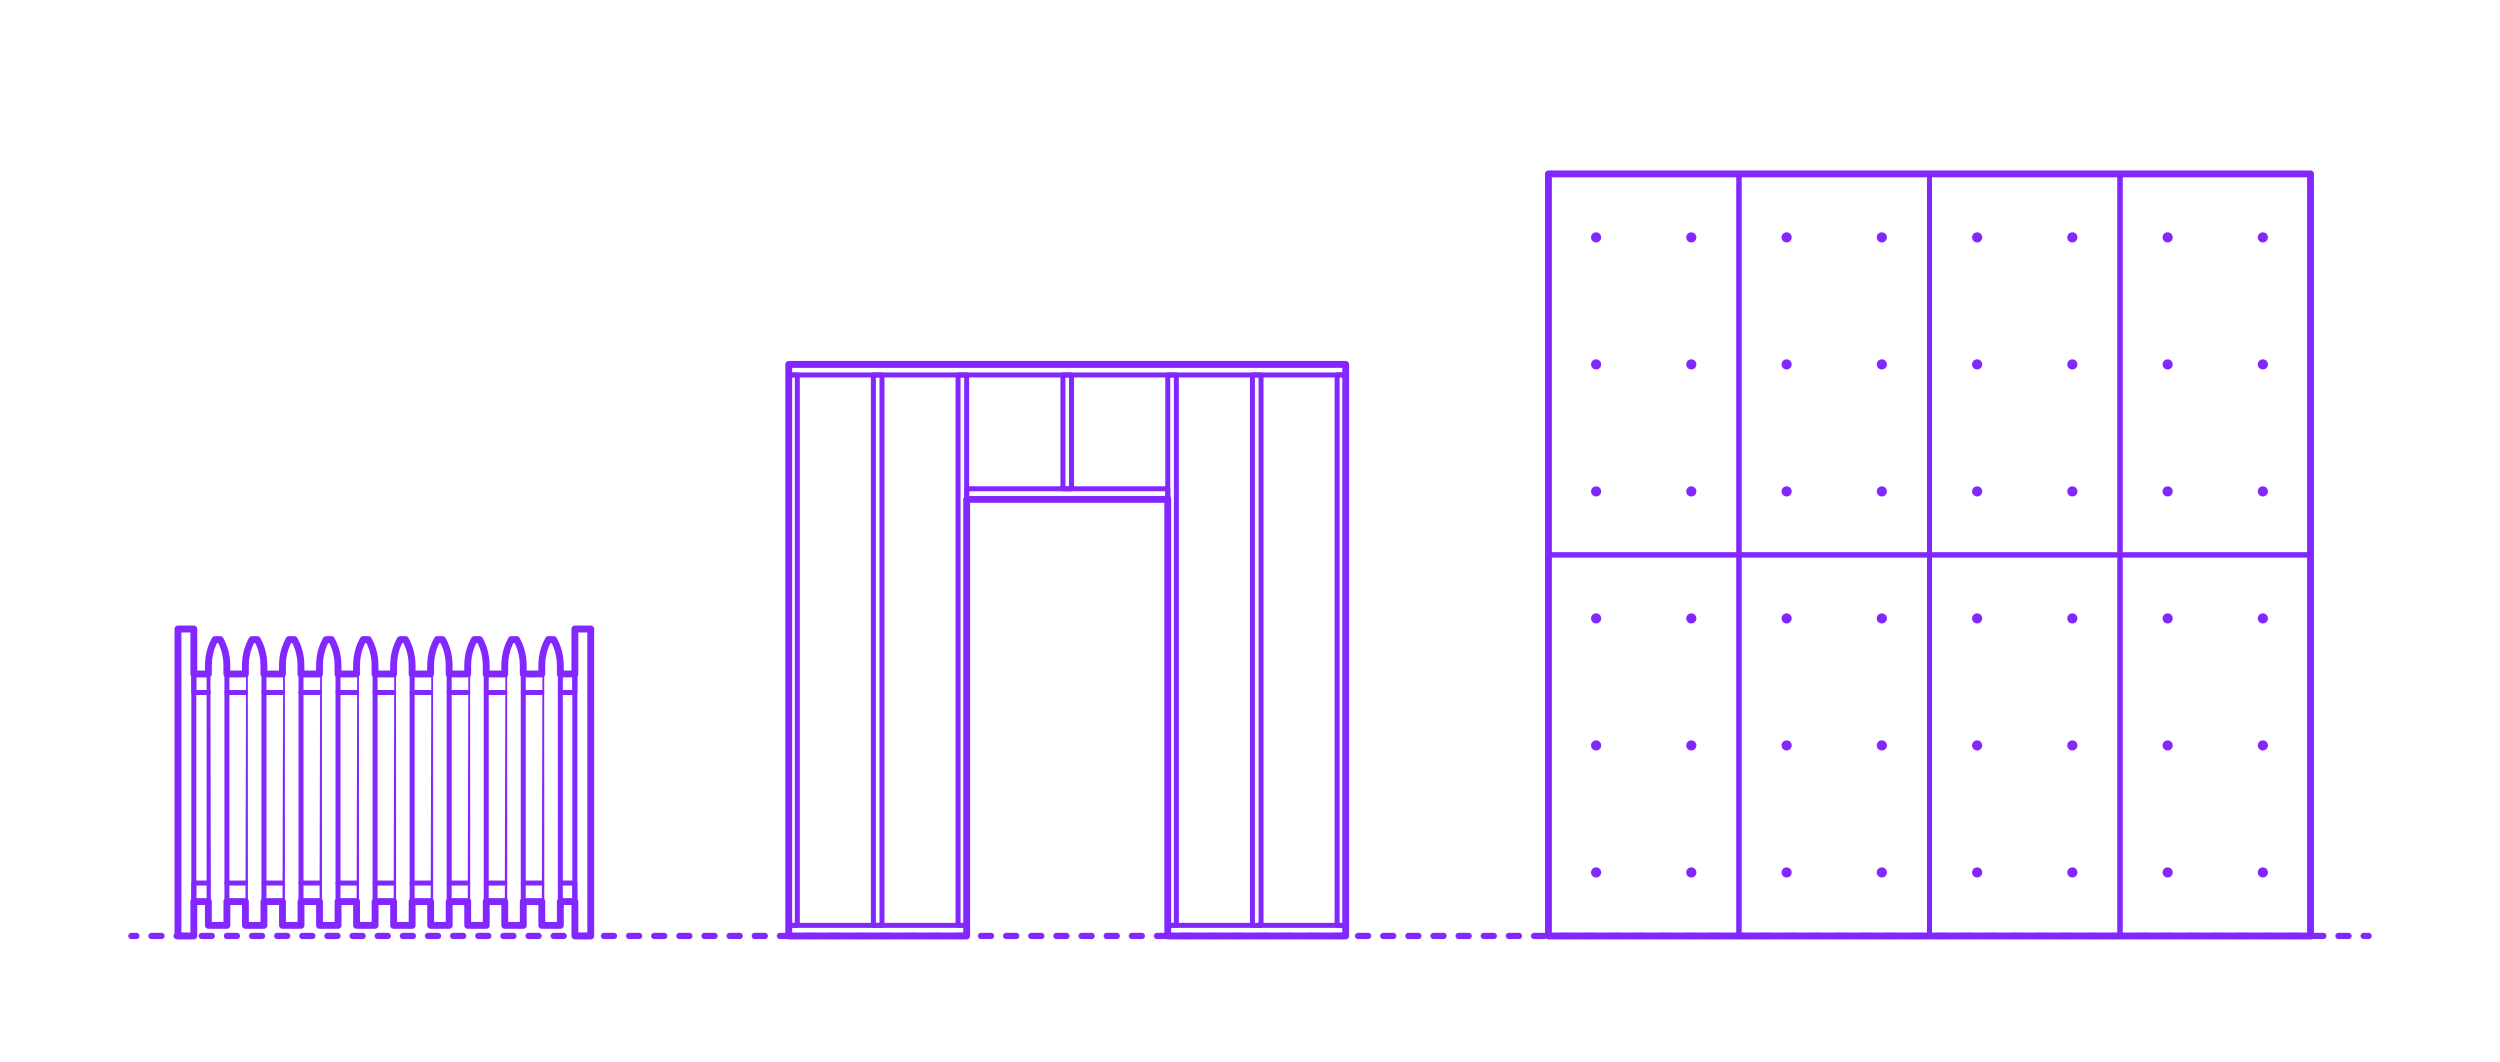 <?xml version="1.0" encoding="utf-8"?>
<!-- Generator: Adobe Illustrator 27.6.1, SVG Export Plug-In . SVG Version: 6.00 Build 0)  -->
<!DOCTYPE svg PUBLIC "-//W3C//DTD SVG 1.0//EN" "http://www.w3.org/TR/2001/REC-SVG-20010904/DTD/svg10.dtd">
<svg version="1.0" xmlns:x="http://ns.adobe.com/Extensibility/1.0/" xmlns:i="http://ns.adobe.com/AdobeIllustrator/10.0/" xmlns:graph="http://ns.adobe.com/Graphs/1.0/"
	 xmlns="http://www.w3.org/2000/svg" xmlns:xlink="http://www.w3.org/1999/xlink" xmlns:a="http://ns.adobe.com/AdobeSVGViewerExtensions/3.0/"
	 x="0px" y="0px" width="1000px" height="425px" viewBox="0 0 1000 425" enable-background="new 0 0 1000 425" xml:space="preserve"
	>
<g id="FILL-BACKGROUND">
	<rect fill="#FFFFFF" width="1000" height="425"/>
</g>
<g id="_x32_D_x24_AG-DIAGRAM">
	<g id="POLYLINE_00000114042666561821183430000013973411874232125837_">
		<g>
			<g>
				
					<line fill="none" stroke="#8228FF" stroke-width="2.5" stroke-linecap="round" stroke-linejoin="round" x1="52.554" y1="374.378" x2="54.554" y2="374.378"/>
				
					<line fill="none" stroke="#8228FF" stroke-width="2.5" stroke-linecap="round" stroke-linejoin="round" stroke-dasharray="4.022,6.033" x1="60.587" y1="374.378" x2="942.429" y2="374.378"/>
				
					<line fill="none" stroke="#8228FF" stroke-width="2.5" stroke-linecap="round" stroke-linejoin="round" x1="945.446" y1="374.378" x2="947.446" y2="374.378"/>
			</g>
		</g>
	</g>
</g>
<g id="_x32_D_x24_AG-DETAILS-DIAGRAM">
</g>
<g id="_x32_D_x24_AG-DETAILS">
	<g id="POLYLINE_00000129165993680482573410000013895118180445637804_">
		<path fill="none" stroke="#8228FF" stroke-width="2" stroke-linecap="round" stroke-linejoin="round" stroke-miterlimit="10" d="
			M904.095,196.564c-0.004-0.477,0.335-0.913,0.799-1.026c0.31-0.08,0.654-0.009,0.906,0.188c0.255,0.194,0.411,0.509,0.412,0.829
			c0.005,0.326-0.152,0.649-0.412,0.847c-0.253,0.197-0.596,0.268-0.906,0.188C904.43,197.477,904.091,197.042,904.095,196.564z"/>
	</g>
	<g id="POLYLINE_00000023243979160558460190000013970057846202463363_">
		<path fill="none" stroke="#8228FF" stroke-width="2" stroke-linecap="round" stroke-linejoin="round" stroke-miterlimit="10" d="
			M904.095,145.76c-0.004-0.477,0.335-0.913,0.799-1.026c0.31-0.08,0.654-0.009,0.906,0.188c0.255,0.194,0.411,0.509,0.412,0.829
			c0.005,0.326-0.152,0.649-0.412,0.847c-0.253,0.197-0.596,0.268-0.906,0.188C904.43,146.673,904.091,146.238,904.095,145.76z"/>
	</g>
	<g id="POLYLINE_00000075860009045028848820000009864081329360625546_">
		<path fill="none" stroke="#8228FF" stroke-width="2" stroke-linecap="round" stroke-linejoin="round" stroke-miterlimit="10" d="
			M904.095,94.956c-0.004-0.477,0.335-0.913,0.799-1.026c0.31-0.08,0.654-0.009,0.906,0.188c0.255,0.194,0.411,0.509,0.412,0.829
			c0.005,0.326-0.152,0.649-0.412,0.847c-0.253,0.197-0.596,0.268-0.906,0.188C904.43,95.869,904.091,95.434,904.095,94.956z"/>
	</g>
	<g id="POLYLINE_00000063624014186122292020000008440722230615426694_">
		<path fill="none" stroke="#8228FF" stroke-width="2" stroke-linecap="round" stroke-linejoin="round" stroke-miterlimit="10" d="
			M868.109,196.564c0.004-0.477-0.335-0.913-0.799-1.026c-0.31-0.08-0.654-0.009-0.906,0.188c-0.255,0.194-0.411,0.509-0.412,0.829
			c-0.005,0.326,0.152,0.649,0.412,0.847c0.253,0.197,0.596,0.268,0.906,0.188C867.774,197.477,868.113,197.042,868.109,196.564z"/>
	</g>
	<g id="POLYLINE_00000086660561885079847570000006133039066526992281_">
		<path fill="none" stroke="#8228FF" stroke-width="2" stroke-linecap="round" stroke-linejoin="round" stroke-miterlimit="10" d="
			M868.109,145.76c0.004-0.477-0.335-0.913-0.799-1.026c-0.31-0.08-0.654-0.009-0.906,0.188c-0.255,0.194-0.411,0.509-0.412,0.829
			c-0.005,0.326,0.152,0.649,0.412,0.847c0.253,0.197,0.596,0.268,0.906,0.188C867.774,146.673,868.113,146.238,868.109,145.76z"/>
	</g>
	<g id="POLYLINE_00000021109829512327792950000011719166706266333335_">
		<path fill="none" stroke="#8228FF" stroke-width="2" stroke-linecap="round" stroke-linejoin="round" stroke-miterlimit="10" d="
			M868.109,94.956c0.004-0.477-0.335-0.913-0.799-1.026c-0.31-0.08-0.654-0.009-0.906,0.188c-0.255,0.194-0.411,0.509-0.412,0.829
			c-0.005,0.326,0.152,0.649,0.412,0.847c0.253,0.197,0.596,0.268,0.906,0.188C867.774,95.869,868.113,95.434,868.109,94.956z"/>
	</g>
	<g id="POLYLINE_00000162320596787063112430000008207033762751205781_">
		
			<rect x="847.999" y="69.554" fill="none" stroke="#8228FF" stroke-width="2" stroke-linecap="round" stroke-linejoin="round" stroke-miterlimit="10" width="76.206" height="152.412"/>
	</g>
	<g id="POLYLINE_00000139274019331635954020000005603705651892963001_">
		<path fill="none" stroke="#8228FF" stroke-width="2" stroke-linecap="round" stroke-linejoin="round" stroke-miterlimit="10" d="
			M827.889,196.564c-0.004-0.477,0.335-0.913,0.799-1.026c0.31-0.08,0.654-0.009,0.906,0.188c0.255,0.194,0.411,0.509,0.412,0.829
			c0.005,0.326-0.152,0.649-0.412,0.847c-0.253,0.197-0.596,0.268-0.906,0.188C828.224,197.477,827.885,197.042,827.889,196.564z"/>
	</g>
	<g id="POLYLINE_00000168082510824486774980000007385548449275601554_">
		<path fill="none" stroke="#8228FF" stroke-width="2" stroke-linecap="round" stroke-linejoin="round" stroke-miterlimit="10" d="
			M827.889,145.76c-0.004-0.477,0.335-0.913,0.799-1.026c0.31-0.08,0.654-0.009,0.906,0.188c0.255,0.194,0.411,0.509,0.412,0.829
			c0.005,0.326-0.152,0.649-0.412,0.847c-0.253,0.197-0.596,0.268-0.906,0.188C828.224,146.673,827.885,146.238,827.889,145.76z"/>
	</g>
	<g id="POLYLINE_00000019651311247841802560000008771195387570577801_">
		<path fill="none" stroke="#8228FF" stroke-width="2" stroke-linecap="round" stroke-linejoin="round" stroke-miterlimit="10" d="
			M827.889,94.956c-0.004-0.477,0.335-0.913,0.799-1.026c0.31-0.08,0.654-0.009,0.906,0.188c0.255,0.194,0.411,0.509,0.412,0.829
			c0.005,0.326-0.152,0.649-0.412,0.847c-0.253,0.197-0.596,0.268-0.906,0.188C828.224,95.869,827.885,95.434,827.889,94.956z"/>
	</g>
	<g id="POLYLINE_00000018936524787033146990000007488536631138301115_">
		<path fill="none" stroke="#8228FF" stroke-width="2" stroke-linecap="round" stroke-linejoin="round" stroke-miterlimit="10" d="
			M791.903,196.564c0.004-0.477-0.335-0.913-0.799-1.026c-0.31-0.08-0.654-0.009-0.906,0.188c-0.255,0.194-0.411,0.509-0.412,0.829
			c-0.005,0.326,0.152,0.649,0.412,0.847c0.253,0.197,0.596,0.268,0.906,0.188C791.568,197.477,791.907,197.042,791.903,196.564z"/>
	</g>
	<g id="POLYLINE_00000099620258072134947540000008987895333031041413_">
		<path fill="none" stroke="#8228FF" stroke-width="2" stroke-linecap="round" stroke-linejoin="round" stroke-miterlimit="10" d="
			M791.903,145.76c0.004-0.477-0.335-0.913-0.799-1.026c-0.31-0.08-0.654-0.009-0.906,0.188c-0.255,0.194-0.411,0.509-0.412,0.829
			c-0.005,0.326,0.152,0.649,0.412,0.847c0.253,0.197,0.596,0.268,0.906,0.188C791.568,146.673,791.907,146.238,791.903,145.76z"/>
	</g>
	<g id="POLYLINE_00000038384167844801646940000004301037035147280000_">
		<path fill="none" stroke="#8228FF" stroke-width="2" stroke-linecap="round" stroke-linejoin="round" stroke-miterlimit="10" d="
			M791.903,94.956c0.004-0.477-0.335-0.913-0.799-1.026c-0.31-0.08-0.654-0.009-0.906,0.188c-0.255,0.194-0.411,0.509-0.412,0.829
			c-0.005,0.326,0.152,0.649,0.412,0.847c0.253,0.197,0.596,0.268,0.906,0.188C791.568,95.869,791.907,95.434,791.903,94.956z"/>
	</g>
	<g id="POLYLINE_00000058560691629446849990000012004219781918373539_">
		
			<rect x="771.793" y="69.554" fill="none" stroke="#8228FF" stroke-width="2" stroke-linecap="round" stroke-linejoin="round" stroke-miterlimit="10" width="76.206" height="152.412"/>
	</g>
	<g id="POLYLINE_00000128464623476553338520000016874195505994874299_">
		<path fill="none" stroke="#8228FF" stroke-width="2" stroke-linecap="round" stroke-linejoin="round" stroke-miterlimit="10" d="
			M751.683,196.564c-0.004-0.477,0.335-0.913,0.799-1.026c0.31-0.08,0.654-0.009,0.906,0.188c0.255,0.194,0.411,0.509,0.412,0.829
			c0.005,0.326-0.152,0.649-0.412,0.847c-0.252,0.197-0.596,0.268-0.906,0.188C752.018,197.477,751.679,197.042,751.683,196.564z"/>
	</g>
	<g id="POLYLINE_00000067944058676741128100000004018256903662378148_">
		<path fill="none" stroke="#8228FF" stroke-width="2" stroke-linecap="round" stroke-linejoin="round" stroke-miterlimit="10" d="
			M751.683,145.76c-0.004-0.477,0.335-0.913,0.799-1.026c0.31-0.08,0.654-0.009,0.906,0.188c0.255,0.194,0.411,0.509,0.412,0.829
			c0.005,0.326-0.152,0.649-0.412,0.847c-0.252,0.197-0.596,0.268-0.906,0.188C752.018,146.673,751.679,146.238,751.683,145.76z"/>
	</g>
	<g id="POLYLINE_00000021118044074647222080000006176590498486445709_">
		<path fill="none" stroke="#8228FF" stroke-width="2" stroke-linecap="round" stroke-linejoin="round" stroke-miterlimit="10" d="
			M751.683,94.956c-0.004-0.477,0.335-0.913,0.799-1.026c0.31-0.08,0.654-0.009,0.906,0.188c0.255,0.194,0.411,0.509,0.412,0.829
			c0.005,0.326-0.152,0.649-0.412,0.847c-0.252,0.197-0.596,0.268-0.906,0.188C752.018,95.869,751.679,95.434,751.683,94.956z"/>
	</g>
	<g id="POLYLINE_00000083062095186172666220000005736293414729045424_">
		<path fill="none" stroke="#8228FF" stroke-width="2" stroke-linecap="round" stroke-linejoin="round" stroke-miterlimit="10" d="
			M715.697,196.564c0.004-0.477-0.335-0.913-0.799-1.026c-0.31-0.08-0.654-0.009-0.906,0.188c-0.255,0.194-0.411,0.509-0.412,0.829
			c-0.005,0.326,0.152,0.649,0.412,0.847c0.253,0.197,0.596,0.268,0.906,0.188C715.362,197.477,715.701,197.042,715.697,196.564z"/>
	</g>
	<g id="POLYLINE_00000031913405056752339610000013302601178443969206_">
		<path fill="none" stroke="#8228FF" stroke-width="2" stroke-linecap="round" stroke-linejoin="round" stroke-miterlimit="10" d="
			M715.697,145.76c0.004-0.477-0.335-0.913-0.799-1.026c-0.31-0.08-0.654-0.009-0.906,0.188c-0.255,0.194-0.411,0.509-0.412,0.829
			c-0.005,0.326,0.152,0.649,0.412,0.847c0.253,0.197,0.596,0.268,0.906,0.188C715.362,146.673,715.701,146.238,715.697,145.76z"/>
	</g>
	<g id="POLYLINE_00000176747988384565039250000008585141117541311621_">
		<path fill="none" stroke="#8228FF" stroke-width="2" stroke-linecap="round" stroke-linejoin="round" stroke-miterlimit="10" d="
			M715.697,94.956c0.004-0.477-0.335-0.913-0.799-1.026c-0.31-0.08-0.654-0.009-0.906,0.188c-0.255,0.194-0.411,0.509-0.412,0.829
			c-0.005,0.326,0.152,0.649,0.412,0.847c0.253,0.197,0.596,0.268,0.906,0.188C715.362,95.869,715.701,95.434,715.697,94.956z"/>
	</g>
	<g id="POLYLINE_00000094618589404101402330000005712733117708367291_">
		
			<rect x="695.587" y="69.554" fill="none" stroke="#8228FF" stroke-width="2" stroke-linecap="round" stroke-linejoin="round" stroke-miterlimit="10" width="76.206" height="152.412"/>
	</g>
	<g id="POLYLINE_00000083809389348655067220000013468471306926594484_">
		<path fill="none" stroke="#8228FF" stroke-width="2" stroke-linecap="round" stroke-linejoin="round" stroke-miterlimit="10" d="
			M675.477,196.564c-0.004-0.477,0.335-0.913,0.799-1.026c0.31-0.08,0.654-0.009,0.906,0.188c0.255,0.194,0.411,0.509,0.412,0.829
			c0.005,0.326-0.152,0.649-0.412,0.847c-0.253,0.197-0.596,0.268-0.906,0.188C675.812,197.477,675.473,197.042,675.477,196.564z"/>
	</g>
	<g id="POLYLINE_00000030467825393505525290000014265695653784963227_">
		<path fill="none" stroke="#8228FF" stroke-width="2" stroke-linecap="round" stroke-linejoin="round" stroke-miterlimit="10" d="
			M675.477,145.76c-0.004-0.477,0.335-0.913,0.799-1.026c0.31-0.08,0.654-0.009,0.906,0.188c0.255,0.194,0.411,0.509,0.412,0.829
			c0.005,0.326-0.152,0.649-0.412,0.847c-0.253,0.197-0.596,0.268-0.906,0.188C675.812,146.673,675.473,146.238,675.477,145.76z"/>
	</g>
	<g id="POLYLINE_00000144339207763278191840000015448184452040313265_">
		<path fill="none" stroke="#8228FF" stroke-width="2" stroke-linecap="round" stroke-linejoin="round" stroke-miterlimit="10" d="
			M675.477,94.956c-0.004-0.477,0.335-0.913,0.799-1.026c0.31-0.08,0.654-0.009,0.906,0.188c0.255,0.194,0.411,0.509,0.412,0.829
			c0.005,0.326-0.152,0.649-0.412,0.847c-0.253,0.197-0.596,0.268-0.906,0.188C675.812,95.869,675.473,95.434,675.477,94.956z"/>
	</g>
	<g id="POLYLINE_00000056398184830984274890000009265720694431822983_">
		<path fill="none" stroke="#8228FF" stroke-width="2" stroke-linecap="round" stroke-linejoin="round" stroke-miterlimit="10" d="
			M639.491,196.564c0.004-0.477-0.335-0.913-0.799-1.026c-0.31-0.08-0.654-0.009-0.906,0.188c-0.255,0.194-0.411,0.509-0.412,0.829
			c-0.005,0.326,0.152,0.649,0.412,0.847c0.253,0.197,0.596,0.268,0.906,0.188C639.156,197.477,639.495,197.042,639.491,196.564z"/>
	</g>
	<g id="POLYLINE_00000129181568182315178910000001403979802090192033_">
		<path fill="none" stroke="#8228FF" stroke-width="2" stroke-linecap="round" stroke-linejoin="round" stroke-miterlimit="10" d="
			M639.491,145.76c0.004-0.477-0.335-0.913-0.799-1.026c-0.31-0.08-0.654-0.009-0.906,0.188c-0.255,0.194-0.411,0.509-0.412,0.829
			c-0.005,0.326,0.152,0.649,0.412,0.847c0.253,0.197,0.596,0.268,0.906,0.188C639.156,146.673,639.495,146.238,639.491,145.76z"/>
	</g>
	<g id="POLYLINE_00000103982171161031040330000012143553630814255513_">
		<path fill="none" stroke="#8228FF" stroke-width="2" stroke-linecap="round" stroke-linejoin="round" stroke-miterlimit="10" d="
			M639.491,94.956c0.004-0.477-0.335-0.913-0.799-1.026c-0.31-0.08-0.654-0.009-0.906,0.188c-0.255,0.194-0.411,0.509-0.412,0.829
			c-0.005,0.326,0.152,0.649,0.412,0.847c0.253,0.197,0.596,0.268,0.906,0.188C639.156,95.869,639.495,95.434,639.491,94.956z"/>
	</g>
	<g id="POLYLINE_00000124120854214724504650000015495359581650777499_">
		
			<rect x="619.381" y="69.554" fill="none" stroke="#8228FF" stroke-width="2" stroke-linecap="round" stroke-linejoin="round" stroke-miterlimit="10" width="76.206" height="152.412"/>
	</g>
	<g id="POLYLINE_00000079459368503696442160000009521319605464994472_">
		<path fill="none" stroke="#8228FF" stroke-width="2" stroke-linecap="round" stroke-linejoin="round" stroke-miterlimit="10" d="
			M904.095,348.976c-0.004-0.477,0.335-0.913,0.799-1.026c0.31-0.08,0.654-0.009,0.906,0.188c0.255,0.194,0.411,0.509,0.412,0.829
			c0.005,0.326-0.152,0.649-0.412,0.847c-0.253,0.197-0.596,0.268-0.906,0.188C904.43,349.889,904.091,349.454,904.095,348.976z"/>
	</g>
	<g id="POLYLINE_00000029040114887524500700000007703233972889215391_">
		<path fill="none" stroke="#8228FF" stroke-width="2" stroke-linecap="round" stroke-linejoin="round" stroke-miterlimit="10" d="
			M904.095,298.172c-0.004-0.477,0.335-0.913,0.799-1.026c0.31-0.08,0.654-0.009,0.906,0.188c0.255,0.194,0.411,0.509,0.412,0.829
			c0.005,0.326-0.152,0.649-0.412,0.847c-0.253,0.197-0.596,0.268-0.906,0.188C904.43,299.085,904.091,298.65,904.095,298.172z"/>
	</g>
	<g id="POLYLINE_00000075158246306496593420000002258188530132474246_">
		<path fill="none" stroke="#8228FF" stroke-width="2" stroke-linecap="round" stroke-linejoin="round" stroke-miterlimit="10" d="
			M904.095,247.368c-0.004-0.477,0.335-0.913,0.799-1.026c0.31-0.08,0.654-0.009,0.906,0.188c0.255,0.194,0.411,0.509,0.412,0.829
			c0.005,0.326-0.152,0.649-0.412,0.847c-0.253,0.197-0.596,0.268-0.906,0.188C904.43,248.281,904.091,247.846,904.095,247.368z"/>
	</g>
	<g id="POLYLINE_00000075159214872784631550000004731353234017921453_">
		<path fill="none" stroke="#8228FF" stroke-width="2" stroke-linecap="round" stroke-linejoin="round" stroke-miterlimit="10" d="
			M868.109,348.976c0.004-0.477-0.335-0.913-0.799-1.026c-0.31-0.08-0.654-0.009-0.906,0.188c-0.255,0.194-0.411,0.509-0.412,0.829
			c-0.005,0.326,0.152,0.649,0.412,0.847c0.253,0.197,0.596,0.268,0.906,0.188C867.774,349.889,868.113,349.454,868.109,348.976z"/>
	</g>
	<g id="POLYLINE_00000111899219233323745790000006710714325908983190_">
		<path fill="none" stroke="#8228FF" stroke-width="2" stroke-linecap="round" stroke-linejoin="round" stroke-miterlimit="10" d="
			M868.109,298.172c0.004-0.477-0.335-0.913-0.799-1.026c-0.31-0.08-0.654-0.009-0.906,0.188c-0.255,0.194-0.411,0.509-0.412,0.829
			c-0.005,0.326,0.152,0.649,0.412,0.847c0.253,0.197,0.596,0.268,0.906,0.188C867.774,299.085,868.113,298.65,868.109,298.172z"/>
	</g>
	<g id="POLYLINE_00000044884806853484898020000015086220644933355182_">
		<path fill="none" stroke="#8228FF" stroke-width="2" stroke-linecap="round" stroke-linejoin="round" stroke-miterlimit="10" d="
			M868.109,247.368c0.004-0.477-0.335-0.913-0.799-1.026c-0.31-0.08-0.654-0.009-0.906,0.188c-0.255,0.194-0.411,0.509-0.412,0.829
			c-0.005,0.326,0.152,0.649,0.412,0.847c0.253,0.197,0.596,0.268,0.906,0.188C867.774,248.281,868.113,247.846,868.109,247.368z"/>
	</g>
	<g id="POLYLINE_00000031175529152452400290000006505383315445952694_">
		
			<rect x="847.999" y="221.966" fill="none" stroke="#8228FF" stroke-width="2" stroke-linecap="round" stroke-linejoin="round" stroke-miterlimit="10" width="76.206" height="152.412"/>
	</g>
	<g id="POLYLINE_00000170990029214930864320000014243433217346335916_">
		<path fill="none" stroke="#8228FF" stroke-width="2" stroke-linecap="round" stroke-linejoin="round" stroke-miterlimit="10" d="
			M827.889,348.976c-0.004-0.477,0.335-0.913,0.799-1.026c0.31-0.08,0.654-0.009,0.906,0.188c0.255,0.194,0.411,0.509,0.412,0.829
			c0.005,0.326-0.152,0.649-0.412,0.847c-0.253,0.197-0.596,0.268-0.906,0.188C828.224,349.889,827.885,349.454,827.889,348.976z"/>
	</g>
	<g id="POLYLINE_00000107571170139572910180000018075635958516296892_">
		<path fill="none" stroke="#8228FF" stroke-width="2" stroke-linecap="round" stroke-linejoin="round" stroke-miterlimit="10" d="
			M827.889,298.172c-0.004-0.477,0.335-0.913,0.799-1.026c0.31-0.08,0.654-0.009,0.906,0.188c0.255,0.194,0.411,0.509,0.412,0.829
			c0.005,0.326-0.152,0.649-0.412,0.847c-0.253,0.197-0.596,0.268-0.906,0.188C828.224,299.085,827.885,298.65,827.889,298.172z"/>
	</g>
	<g id="POLYLINE_00000047026379428294511720000006239714881462657685_">
		<path fill="none" stroke="#8228FF" stroke-width="2" stroke-linecap="round" stroke-linejoin="round" stroke-miterlimit="10" d="
			M827.889,247.368c-0.004-0.477,0.335-0.913,0.799-1.026c0.31-0.08,0.654-0.009,0.906,0.188c0.255,0.194,0.411,0.509,0.412,0.829
			c0.005,0.326-0.152,0.649-0.412,0.847c-0.253,0.197-0.596,0.268-0.906,0.188C828.224,248.281,827.885,247.846,827.889,247.368z"/>
	</g>
	<g id="POLYLINE_00000067208042162137746000000002676137724236144826_">
		<path fill="none" stroke="#8228FF" stroke-width="2" stroke-linecap="round" stroke-linejoin="round" stroke-miterlimit="10" d="
			M791.903,348.976c0.004-0.477-0.335-0.913-0.799-1.026c-0.31-0.08-0.654-0.009-0.906,0.188c-0.255,0.194-0.411,0.509-0.412,0.829
			c-0.005,0.326,0.152,0.649,0.412,0.847c0.253,0.197,0.596,0.268,0.906,0.188C791.568,349.889,791.907,349.454,791.903,348.976z"/>
	</g>
	<g id="POLYLINE_00000078044624610531271810000012602111540129583235_">
		<path fill="none" stroke="#8228FF" stroke-width="2" stroke-linecap="round" stroke-linejoin="round" stroke-miterlimit="10" d="
			M791.903,298.172c0.004-0.477-0.335-0.913-0.799-1.026c-0.31-0.08-0.654-0.009-0.906,0.188c-0.255,0.194-0.411,0.509-0.412,0.829
			c-0.005,0.326,0.152,0.649,0.412,0.847c0.253,0.197,0.596,0.268,0.906,0.188C791.568,299.085,791.907,298.65,791.903,298.172z"/>
	</g>
	<g id="POLYLINE_00000179609200220408477430000008867437979844709550_">
		<path fill="none" stroke="#8228FF" stroke-width="2" stroke-linecap="round" stroke-linejoin="round" stroke-miterlimit="10" d="
			M791.903,247.368c0.004-0.477-0.335-0.913-0.799-1.026c-0.31-0.08-0.654-0.009-0.906,0.188c-0.255,0.194-0.411,0.509-0.412,0.829
			c-0.005,0.326,0.152,0.649,0.412,0.847c0.253,0.197,0.596,0.268,0.906,0.188C791.568,248.281,791.907,247.846,791.903,247.368z"/>
	</g>
	<g id="POLYLINE_00000036963694288213832250000013039746065452962475_">
		
			<rect x="771.793" y="221.966" fill="none" stroke="#8228FF" stroke-width="2" stroke-linecap="round" stroke-linejoin="round" stroke-miterlimit="10" width="76.206" height="152.412"/>
	</g>
	<g id="POLYLINE_00000011744695285631837260000007778251474963909280_">
		<path fill="none" stroke="#8228FF" stroke-width="2" stroke-linecap="round" stroke-linejoin="round" stroke-miterlimit="10" d="
			M751.683,348.976c-0.004-0.477,0.335-0.913,0.799-1.026c0.31-0.08,0.654-0.009,0.906,0.188c0.255,0.194,0.411,0.509,0.412,0.829
			c0.005,0.326-0.152,0.649-0.412,0.847c-0.252,0.197-0.596,0.268-0.906,0.188C752.018,349.889,751.679,349.454,751.683,348.976z"/>
	</g>
	<g id="POLYLINE_00000177479857196240174070000009523905771030423697_">
		<path fill="none" stroke="#8228FF" stroke-width="2" stroke-linecap="round" stroke-linejoin="round" stroke-miterlimit="10" d="
			M751.683,298.172c-0.004-0.477,0.335-0.913,0.799-1.026c0.31-0.08,0.654-0.009,0.906,0.188c0.255,0.194,0.411,0.509,0.412,0.829
			c0.005,0.326-0.152,0.649-0.412,0.847c-0.252,0.197-0.596,0.268-0.906,0.188C752.018,299.085,751.679,298.65,751.683,298.172z"/>
	</g>
	<g id="POLYLINE_00000110439697111001336810000002077306766772370304_">
		<path fill="none" stroke="#8228FF" stroke-width="2" stroke-linecap="round" stroke-linejoin="round" stroke-miterlimit="10" d="
			M751.683,247.368c-0.004-0.477,0.335-0.913,0.799-1.026c0.31-0.08,0.654-0.009,0.906,0.188c0.255,0.194,0.411,0.509,0.412,0.829
			c0.005,0.326-0.152,0.649-0.412,0.847c-0.252,0.197-0.596,0.268-0.906,0.188C752.018,248.281,751.679,247.846,751.683,247.368z"/>
	</g>
	<g id="POLYLINE_00000139285885353722603020000017550567429979542953_">
		<path fill="none" stroke="#8228FF" stroke-width="2" stroke-linecap="round" stroke-linejoin="round" stroke-miterlimit="10" d="
			M715.697,348.976c0.004-0.477-0.335-0.913-0.799-1.026c-0.31-0.08-0.654-0.009-0.906,0.188c-0.255,0.194-0.411,0.509-0.412,0.829
			c-0.005,0.326,0.152,0.649,0.412,0.847c0.253,0.197,0.596,0.268,0.906,0.188C715.362,349.889,715.701,349.454,715.697,348.976z"/>
	</g>
	<g id="POLYLINE_00000126301211374049713710000008014673425462959495_">
		<path fill="none" stroke="#8228FF" stroke-width="2" stroke-linecap="round" stroke-linejoin="round" stroke-miterlimit="10" d="
			M715.697,298.172c0.004-0.477-0.335-0.913-0.799-1.026c-0.31-0.08-0.654-0.009-0.906,0.188c-0.255,0.194-0.411,0.509-0.412,0.829
			c-0.005,0.326,0.152,0.649,0.412,0.847c0.253,0.197,0.596,0.268,0.906,0.188C715.362,299.085,715.701,298.65,715.697,298.172z"/>
	</g>
	<g id="POLYLINE_00000064314480337411411930000017900498799966003859_">
		<path fill="none" stroke="#8228FF" stroke-width="2" stroke-linecap="round" stroke-linejoin="round" stroke-miterlimit="10" d="
			M715.697,247.368c0.004-0.477-0.335-0.913-0.799-1.026c-0.31-0.08-0.654-0.009-0.906,0.188c-0.255,0.194-0.411,0.509-0.412,0.829
			c-0.005,0.326,0.152,0.649,0.412,0.847c0.253,0.197,0.596,0.268,0.906,0.188C715.362,248.281,715.701,247.846,715.697,247.368z"/>
	</g>
	<g id="POLYLINE_00000120529783746338150890000009149740549675874224_">
		
			<rect x="695.587" y="221.966" fill="none" stroke="#8228FF" stroke-width="2" stroke-linecap="round" stroke-linejoin="round" stroke-miterlimit="10" width="76.206" height="152.412"/>
	</g>
	<g id="POLYLINE_00000099623477761575116640000008908778684051595147_">
		<path fill="none" stroke="#8228FF" stroke-width="2" stroke-linecap="round" stroke-linejoin="round" stroke-miterlimit="10" d="
			M675.477,348.976c-0.004-0.477,0.335-0.913,0.799-1.026c0.31-0.08,0.654-0.009,0.906,0.188c0.255,0.194,0.411,0.509,0.412,0.829
			c0.005,0.326-0.152,0.649-0.412,0.847c-0.253,0.197-0.596,0.268-0.906,0.188C675.812,349.889,675.473,349.454,675.477,348.976z"/>
	</g>
	<g id="POLYLINE_00000163757043239870514870000002515236432163378838_">
		<path fill="none" stroke="#8228FF" stroke-width="2" stroke-linecap="round" stroke-linejoin="round" stroke-miterlimit="10" d="
			M675.477,298.172c-0.004-0.477,0.335-0.913,0.799-1.026c0.31-0.08,0.654-0.009,0.906,0.188c0.255,0.194,0.411,0.509,0.412,0.829
			c0.005,0.326-0.152,0.649-0.412,0.847c-0.253,0.197-0.596,0.268-0.906,0.188C675.812,299.085,675.473,298.65,675.477,298.172z"/>
	</g>
	<g id="POLYLINE_00000048482130945871508040000004783394820271383957_">
		<path fill="none" stroke="#8228FF" stroke-width="2" stroke-linecap="round" stroke-linejoin="round" stroke-miterlimit="10" d="
			M675.477,247.368c-0.004-0.477,0.335-0.913,0.799-1.026c0.31-0.08,0.654-0.009,0.906,0.188c0.255,0.194,0.411,0.509,0.412,0.829
			c0.005,0.326-0.152,0.649-0.412,0.847c-0.253,0.197-0.596,0.268-0.906,0.188C675.812,248.281,675.473,247.846,675.477,247.368z"/>
	</g>
	<g id="POLYLINE_00000072998902729041626800000017991180025831265966_">
		<path fill="none" stroke="#8228FF" stroke-width="2" stroke-linecap="round" stroke-linejoin="round" stroke-miterlimit="10" d="
			M639.491,348.976c0.004-0.477-0.335-0.913-0.799-1.026c-0.31-0.08-0.654-0.009-0.906,0.188c-0.255,0.194-0.411,0.509-0.412,0.829
			c-0.005,0.326,0.152,0.649,0.412,0.847c0.253,0.197,0.596,0.268,0.906,0.188C639.156,349.889,639.495,349.454,639.491,348.976z"/>
	</g>
	<g id="POLYLINE_00000038392916380521884980000010417833526420340912_">
		<path fill="none" stroke="#8228FF" stroke-width="2" stroke-linecap="round" stroke-linejoin="round" stroke-miterlimit="10" d="
			M639.491,298.172c0.004-0.477-0.335-0.913-0.799-1.026c-0.31-0.08-0.654-0.009-0.906,0.188c-0.255,0.194-0.411,0.509-0.412,0.829
			c-0.005,0.326,0.152,0.649,0.412,0.847c0.253,0.197,0.596,0.268,0.906,0.188C639.156,299.085,639.495,298.65,639.491,298.172z"/>
	</g>
	<g id="POLYLINE_00000067929546527537586050000003742599299871916442_">
		<path fill="none" stroke="#8228FF" stroke-width="2" stroke-linecap="round" stroke-linejoin="round" stroke-miterlimit="10" d="
			M639.491,247.368c0.004-0.477-0.335-0.913-0.799-1.026c-0.31-0.08-0.654-0.009-0.906,0.188c-0.255,0.194-0.411,0.509-0.412,0.829
			c-0.005,0.326,0.152,0.649,0.412,0.847c0.253,0.197,0.596,0.268,0.906,0.188C639.156,248.281,639.495,247.846,639.491,247.368z"/>
	</g>
	<g id="POLYLINE_00000167395032423759771820000001257066000225558680_">
		
			<rect x="619.381" y="221.966" fill="none" stroke="#8228FF" stroke-width="2" stroke-linecap="round" stroke-linejoin="round" stroke-miterlimit="10" width="76.206" height="152.412"/>
	</g>
</g>
<g id="_x32_D_x24_AG-BUILDINGS">
	<g id="POLYLINE_00000119084152232406968720000005256225914703234440_">
		
			<rect x="315.489" y="370.144" fill="none" stroke="#8228FF" stroke-width="2" stroke-linecap="round" stroke-linejoin="round" stroke-miterlimit="10" width="71.179" height="4.234"/>
	</g>
	<g id="POLYLINE_00000022544657671295531290000009006582373762891703_">
		
			<rect x="386.667" y="195.506" fill="none" stroke="#8228FF" stroke-width="2" stroke-linecap="round" stroke-linejoin="round" stroke-miterlimit="10" width="80.44" height="4.234"/>
	</g>
	<g id="POLYLINE_00000052081807415609093530000008658552938348881319_">
		
			<rect x="467.107" y="370.144" fill="none" stroke="#8228FF" stroke-width="2" stroke-linecap="round" stroke-linejoin="round" stroke-miterlimit="10" width="71.179" height="4.234"/>
	</g>
	<g id="POLYLINE_00000088816846848826008200000014015561440787972798_">
		
			<rect x="315.489" y="145.76" fill="none" stroke="#8228FF" stroke-width="2" stroke-linecap="round" stroke-linejoin="round" stroke-miterlimit="10" width="222.797" height="4.234"/>
	</g>
	<g id="POLYLINE_00000071557756241293917350000017072930099850743686_">
		
			<rect x="500.976" y="149.994" fill="none" stroke="#8228FF" stroke-width="2" stroke-linecap="round" stroke-linejoin="round" stroke-miterlimit="10" width="3.44" height="220.151"/>
	</g>
	<g id="POLYLINE_00000115499056208759481070000007981721690844944573_">
		
			<rect x="534.845" y="149.994" fill="none" stroke="#8228FF" stroke-width="2" stroke-linecap="round" stroke-linejoin="round" stroke-miterlimit="10" width="3.44" height="220.151"/>
	</g>
	<g id="POLYLINE_00000178172018941782620470000005551842101938437297_">
		
			<rect x="425.167" y="149.994" fill="none" stroke="#8228FF" stroke-width="2" stroke-linecap="round" stroke-linejoin="round" stroke-miterlimit="10" width="3.44" height="45.512"/>
	</g>
	<g id="POLYLINE_00000134215422379976909910000017588645553435658659_">
		
			<rect x="467.107" y="149.994" fill="none" stroke="#8228FF" stroke-width="2" stroke-linecap="round" stroke-linejoin="round" stroke-miterlimit="10" width="3.44" height="220.151"/>
	</g>
	<g id="POLYLINE_00000178916822339130230420000001676837340881702541_">
		
			<rect x="349.358" y="149.994" fill="none" stroke="#8228FF" stroke-width="2" stroke-linecap="round" stroke-linejoin="round" stroke-miterlimit="10" width="3.44" height="220.151"/>
	</g>
	<g id="POLYLINE_00000129914087604505190530000002763998693398201777_">
		
			<rect x="315.489" y="149.994" fill="none" stroke="#8228FF" stroke-width="2" stroke-linecap="round" stroke-linejoin="round" stroke-miterlimit="10" width="3.44" height="220.151"/>
	</g>
	<g id="POLYLINE_00000118356088706626095270000009198300168919804332_">
		
			<rect x="383.227" y="149.994" fill="none" stroke="#8228FF" stroke-width="2" stroke-linecap="round" stroke-linejoin="round" stroke-miterlimit="10" width="3.44" height="220.151"/>
	</g>
	<g id="POLYLINE_00000038377392211526410480000016535953196288148869_">
		
			<line fill="none" stroke="#8228FF" stroke-width="2" stroke-linecap="round" stroke-linejoin="round" stroke-miterlimit="10" x1="90.763" y1="360.619" x2="98.172" y2="360.619"/>
	</g>
	<g id="POLYLINE_00000046324992262517424580000012515499729573412270_">
		
			<polyline fill="none" stroke="#8228FF" stroke-width="2" stroke-linecap="round" stroke-linejoin="round" stroke-miterlimit="10" points="
			83.354,353.21 77.532,353.21 77.532,360.619 83.354,360.619 		"/>
	</g>
	<g id="POLYLINE_00000164494384970050456820000012864919750126812590_">
		
			<line fill="none" stroke="#8228FF" stroke-width="2" stroke-linecap="round" stroke-linejoin="round" stroke-miterlimit="10" x1="98.172" y1="353.21" x2="90.763" y2="353.21"/>
	</g>
	<g id="POLYLINE_00000160175609884009583410000007696261610813537669_">
		
			<line fill="none" stroke="#8228FF" stroke-width="2" stroke-linecap="round" stroke-linejoin="round" stroke-miterlimit="10" x1="105.581" y1="360.619" x2="112.989" y2="360.619"/>
	</g>
	<g id="POLYLINE_00000053543214243335574990000002225884412150668187_">
		
			<line fill="none" stroke="#8228FF" stroke-width="2" stroke-linecap="round" stroke-linejoin="round" stroke-miterlimit="10" x1="112.989" y1="353.21" x2="105.581" y2="353.21"/>
	</g>
	<g id="POLYLINE_00000080187586317319135110000007765497899089208207_">
		
			<line fill="none" stroke="#8228FF" stroke-width="2" stroke-linecap="round" stroke-linejoin="round" stroke-miterlimit="10" x1="120.398" y1="360.619" x2="127.807" y2="360.619"/>
	</g>
	<g id="POLYLINE_00000003796753219862118950000007805832205305325189_">
		
			<line fill="none" stroke="#8228FF" stroke-width="2" stroke-linecap="round" stroke-linejoin="round" stroke-miterlimit="10" x1="127.807" y1="353.21" x2="120.398" y2="353.21"/>
	</g>
	<g id="POLYLINE_00000049937297380636742420000011072289447646218675_">
		
			<line fill="none" stroke="#8228FF" stroke-width="2" stroke-linecap="round" stroke-linejoin="round" stroke-miterlimit="10" x1="135.216" y1="360.619" x2="142.625" y2="360.619"/>
	</g>
	<g id="POLYLINE_00000036226887649328944290000012041160938957168574_">
		
			<line fill="none" stroke="#8228FF" stroke-width="2" stroke-linecap="round" stroke-linejoin="round" stroke-miterlimit="10" x1="142.625" y1="353.21" x2="135.216" y2="353.21"/>
	</g>
	<g id="POLYLINE_00000132087315148398950210000003673881951778099901_">
		
			<line fill="none" stroke="#8228FF" stroke-width="2" stroke-linecap="round" stroke-linejoin="round" stroke-miterlimit="10" x1="150.034" y1="360.619" x2="157.443" y2="360.619"/>
	</g>
	<g id="POLYLINE_00000163791503735435498150000018313889050077451943_">
		
			<line fill="none" stroke="#8228FF" stroke-width="2" stroke-linecap="round" stroke-linejoin="round" stroke-miterlimit="10" x1="157.443" y1="353.21" x2="150.034" y2="353.21"/>
	</g>
	<g id="POLYLINE_00000020392318074632911920000014709695786426170272_">
		
			<line fill="none" stroke="#8228FF" stroke-width="2" stroke-linecap="round" stroke-linejoin="round" stroke-miterlimit="10" x1="164.852" y1="360.619" x2="172.261" y2="360.619"/>
	</g>
	<g id="POLYLINE_00000117644597343545046900000006472745803719973262_">
		
			<line fill="none" stroke="#8228FF" stroke-width="2" stroke-linecap="round" stroke-linejoin="round" stroke-miterlimit="10" x1="172.261" y1="353.21" x2="164.852" y2="353.21"/>
	</g>
	<g id="POLYLINE_00000092436869541277950390000000676507225532929442_">
		
			<line fill="none" stroke="#8228FF" stroke-width="2" stroke-linecap="round" stroke-linejoin="round" stroke-miterlimit="10" x1="179.67" y1="360.619" x2="187.079" y2="360.619"/>
	</g>
	<g id="POLYLINE_00000179640916256679825890000018340840249722131851_">
		
			<line fill="none" stroke="#8228FF" stroke-width="2" stroke-linecap="round" stroke-linejoin="round" stroke-miterlimit="10" x1="187.079" y1="353.21" x2="179.67" y2="353.21"/>
	</g>
	<g id="POLYLINE_00000014633343894975979000000001705347252325983141_">
		
			<line fill="none" stroke="#8228FF" stroke-width="2" stroke-linecap="round" stroke-linejoin="round" stroke-miterlimit="10" x1="194.488" y1="360.619" x2="201.896" y2="360.619"/>
	</g>
	<g id="POLYLINE_00000081632932861986964320000000379472900563584917_">
		
			<line fill="none" stroke="#8228FF" stroke-width="2" stroke-linecap="round" stroke-linejoin="round" stroke-miterlimit="10" x1="201.896" y1="353.21" x2="194.488" y2="353.21"/>
	</g>
	<g id="POLYLINE_00000090270033696817038290000002186140444870725024_">
		
			<line fill="none" stroke="#8228FF" stroke-width="2" stroke-linecap="round" stroke-linejoin="round" stroke-miterlimit="10" x1="209.305" y1="360.619" x2="216.714" y2="360.619"/>
	</g>
	<g id="POLYLINE_00000147938121984093583890000007592366152790241172_">
		
			<line fill="none" stroke="#8228FF" stroke-width="2" stroke-linecap="round" stroke-linejoin="round" stroke-miterlimit="10" x1="216.714" y1="353.21" x2="209.305" y2="353.21"/>
	</g>
	<g id="POLYLINE_00000034061947788814410560000014939401885717803672_">
		
			<polyline fill="none" stroke="#8228FF" stroke-width="2" stroke-linecap="round" stroke-linejoin="round" stroke-miterlimit="10" points="
			224.123,360.619 229.944,360.619 229.944,353.21 224.123,353.21 		"/>
	</g>
	<g id="POLYLINE_00000183961521932328982960000008022610917514360765_">
		
			<rect x="619.381" y="69.554" fill="none" stroke="#8228FF" stroke-width="2" stroke-linecap="round" stroke-linejoin="round" stroke-miterlimit="10" width="304.824" height="304.824"/>
	</g>
	<g id="POLYLINE_00000146478055024229811960000000932515462804135593_">
		<path fill="none" stroke="#8228FF" stroke-width="2" stroke-linecap="round" stroke-linejoin="round" stroke-miterlimit="10" d="
			M216.714,370.144h7.409l0-103.91c-0.002-0.181-0.009-0.541-0.015-0.722c-0.028-0.804-0.1-1.654-0.211-2.452
			c-0.348-2.527-1.155-5.008-2.42-7.225h-2.117c-1.265,2.218-2.072,4.699-2.42,7.225c-0.111,0.797-0.182,1.647-0.211,2.452
			c-0.006,0.178-0.014,0.543-0.015,0.722C216.715,266.235,216.714,370.144,216.714,370.144z"/>
	</g>
	<g id="POLYLINE_00000004535625168808476870000015843092866009867163_">
		<path fill="none" stroke="#8228FF" stroke-width="2" stroke-linecap="round" stroke-linejoin="round" stroke-miterlimit="10" d="
			M201.896,370.144h7.409l0-103.91c-0.002-0.181-0.009-0.541-0.015-0.722c-0.028-0.804-0.1-1.654-0.211-2.452
			c-0.348-2.527-1.155-5.008-2.42-7.225h-2.117c-1.265,2.218-2.072,4.699-2.42,7.225c-0.111,0.797-0.182,1.647-0.211,2.452
			c-0.006,0.178-0.014,0.543-0.015,0.722C201.897,266.235,201.896,370.144,201.896,370.144z"/>
	</g>
	<g id="POLYLINE_00000005984167988554958010000010575035328086785212_">
		<path fill="none" stroke="#8228FF" stroke-width="2" stroke-linecap="round" stroke-linejoin="round" stroke-miterlimit="10" d="
			M187.079,370.144h7.409c0,0,0-103.91,0-103.91c-0.002-0.181-0.009-0.541-0.015-0.722c-0.028-0.804-0.1-1.654-0.211-2.452
			c-0.348-2.527-1.155-5.008-2.42-7.225h-2.117c-1.265,2.218-2.072,4.699-2.42,7.225c-0.111,0.797-0.182,1.647-0.211,2.452
			c-0.006,0.178-0.014,0.543-0.015,0.722C187.079,266.235,187.079,370.144,187.079,370.144z"/>
	</g>
	<g id="POLYLINE_00000102524464672714714130000005601195547852707724_">
		<path fill="none" stroke="#8228FF" stroke-width="2" stroke-linecap="round" stroke-linejoin="round" stroke-miterlimit="10" d="
			M172.261,370.144h7.409l0-103.91c-0.002-0.181-0.009-0.541-0.015-0.722c-0.028-0.804-0.1-1.654-0.211-2.452
			c-0.348-2.527-1.155-5.008-2.42-7.225h-2.117c-1.265,2.218-2.072,4.699-2.42,7.225c-0.111,0.797-0.182,1.647-0.211,2.452
			c-0.006,0.178-0.014,0.543-0.015,0.722C172.261,266.235,172.261,370.144,172.261,370.144z"/>
	</g>
	<g id="POLYLINE_00000134233805133370114020000005262480040953469858_">
		<path fill="none" stroke="#8228FF" stroke-width="2" stroke-linecap="round" stroke-linejoin="round" stroke-miterlimit="10" d="
			M157.443,370.144h7.409c0,0,0-103.91,0-103.91c-0.002-0.181-0.009-0.541-0.015-0.722c-0.028-0.804-0.1-1.654-0.211-2.452
			c-0.348-2.527-1.155-5.008-2.42-7.225h-2.117c-1.265,2.218-2.072,4.699-2.42,7.225c-0.111,0.797-0.182,1.647-0.211,2.452
			c-0.006,0.178-0.014,0.543-0.015,0.722C157.443,266.235,157.443,370.144,157.443,370.144z"/>
	</g>
	<g id="POLYLINE_00000177455607119303761850000011582411956819588286_">
		<path fill="none" stroke="#8228FF" stroke-width="2" stroke-linecap="round" stroke-linejoin="round" stroke-miterlimit="10" d="
			M142.625,370.144h7.409l0-103.91c-0.002-0.181-0.009-0.541-0.015-0.722c-0.028-0.804-0.1-1.654-0.211-2.452
			c-0.348-2.527-1.155-5.008-2.42-7.225h-2.117c-1.265,2.218-2.072,4.699-2.42,7.225c-0.111,0.797-0.182,1.647-0.211,2.452
			c-0.006,0.178-0.014,0.543-0.015,0.722C142.625,266.235,142.625,370.144,142.625,370.144z"/>
	</g>
	<g id="POLYLINE_00000003089771701060327080000012112172973810368702_">
		<path fill="none" stroke="#8228FF" stroke-width="2" stroke-linecap="round" stroke-linejoin="round" stroke-miterlimit="10" d="
			M127.807,370.144h7.409c0,0,0-103.91,0-103.91c-0.002-0.181-0.009-0.541-0.015-0.722c-0.028-0.804-0.1-1.654-0.211-2.452
			c-0.348-2.527-1.155-5.008-2.42-7.225h-2.117c-1.265,2.218-2.072,4.699-2.42,7.225c-0.111,0.797-0.182,1.647-0.211,2.452
			c-0.006,0.178-0.014,0.543-0.015,0.722C127.808,266.235,127.807,370.144,127.807,370.144z"/>
	</g>
	<g id="POLYLINE_00000095329789215750518990000000787143979788135079_">
		<path fill="none" stroke="#8228FF" stroke-width="2" stroke-linecap="round" stroke-linejoin="round" stroke-miterlimit="10" d="
			M112.989,370.144h7.409l0-103.91c-0.002-0.181-0.009-0.541-0.015-0.722c-0.028-0.804-0.1-1.654-0.211-2.452
			c-0.348-2.527-1.155-5.008-2.42-7.225h-2.117c-1.265,2.218-2.072,4.699-2.42,7.225c-0.111,0.797-0.182,1.647-0.211,2.452
			c-0.006,0.178-0.014,0.543-0.015,0.722C112.99,266.235,112.989,370.144,112.989,370.144z"/>
	</g>
	<g id="POLYLINE_00000036949793800250466700000008397809482815407253_">
		<path fill="none" stroke="#8228FF" stroke-width="2" stroke-linecap="round" stroke-linejoin="round" stroke-miterlimit="10" d="
			M98.172,370.144h7.409c0,0,0-103.91,0-103.91c-0.002-0.181-0.009-0.541-0.015-0.722c-0.028-0.804-0.1-1.654-0.211-2.452
			c-0.348-2.527-1.155-5.008-2.42-7.225h-2.117c-1.265,2.218-2.072,4.699-2.42,7.225c-0.111,0.797-0.182,1.647-0.211,2.452
			c-0.006,0.178-0.014,0.543-0.015,0.722C98.172,266.235,98.172,370.144,98.172,370.144z"/>
	</g>
	<g id="POLYLINE_00000119807839512723295210000015991666210336949645_">
		<path fill="none" stroke="#8228FF" stroke-width="2" stroke-linecap="round" stroke-linejoin="round" stroke-miterlimit="10" d="
			M83.354,370.144h7.409l0-103.91c-0.002-0.181-0.009-0.541-0.015-0.722c-0.028-0.804-0.1-1.654-0.211-2.452
			c-0.348-2.527-1.155-5.008-2.42-7.225H86c-1.265,2.218-2.072,4.699-2.42,7.225c-0.111,0.797-0.182,1.647-0.211,2.452
			c-0.006,0.178-0.014,0.543-0.015,0.722C83.354,266.235,83.354,370.144,83.354,370.144z"/>
	</g>
	<g id="POLYLINE_00000101069376793237705570000004672804563542465949_">
		
			<line fill="none" stroke="#8228FF" stroke-width="2" stroke-linecap="round" stroke-linejoin="round" stroke-miterlimit="10" x1="90.763" y1="269.595" x2="98.172" y2="269.595"/>
	</g>
	<g id="POLYLINE_00000003079070216594080790000003803004785808941702_">
		
			<polyline fill="none" stroke="#8228FF" stroke-width="2" stroke-linecap="round" stroke-linejoin="round" stroke-miterlimit="10" points="
			83.354,277.004 77.532,277.004 77.532,269.595 83.354,269.595 		"/>
	</g>
	<g id="POLYLINE_00000155106099341027910560000011308163433510125189_">
		
			<line fill="none" stroke="#8228FF" stroke-width="2" stroke-linecap="round" stroke-linejoin="round" stroke-miterlimit="10" x1="98.172" y1="277.004" x2="90.763" y2="277.004"/>
	</g>
	<g id="POLYLINE_00000183931969805082476730000002293111433429540021_">
		
			<line fill="none" stroke="#8228FF" stroke-width="2" stroke-linecap="round" stroke-linejoin="round" stroke-miterlimit="10" x1="105.581" y1="269.595" x2="112.989" y2="269.595"/>
	</g>
	<g id="POLYLINE_00000045589710277493416940000011935327043079748224_">
		
			<line fill="none" stroke="#8228FF" stroke-width="2" stroke-linecap="round" stroke-linejoin="round" stroke-miterlimit="10" x1="112.989" y1="277.004" x2="105.581" y2="277.004"/>
	</g>
	<g id="POLYLINE_00000015330033052211915760000017473753333610822554_">
		
			<line fill="none" stroke="#8228FF" stroke-width="2" stroke-linecap="round" stroke-linejoin="round" stroke-miterlimit="10" x1="120.398" y1="269.595" x2="127.807" y2="269.595"/>
	</g>
	<g id="POLYLINE_00000065058292715107575420000013414733863909412756_">
		
			<line fill="none" stroke="#8228FF" stroke-width="2" stroke-linecap="round" stroke-linejoin="round" stroke-miterlimit="10" x1="127.807" y1="277.004" x2="120.398" y2="277.004"/>
	</g>
	<g id="POLYLINE_00000123404896898079902600000010895968964909016494_">
		
			<line fill="none" stroke="#8228FF" stroke-width="2" stroke-linecap="round" stroke-linejoin="round" stroke-miterlimit="10" x1="135.216" y1="269.595" x2="142.625" y2="269.595"/>
	</g>
	<g id="POLYLINE_00000076576131142227332900000007904025386094632320_">
		
			<line fill="none" stroke="#8228FF" stroke-width="2" stroke-linecap="round" stroke-linejoin="round" stroke-miterlimit="10" x1="142.625" y1="277.004" x2="135.216" y2="277.004"/>
	</g>
	<g id="POLYLINE_00000147934480741334207340000011816361776849544621_">
		
			<line fill="none" stroke="#8228FF" stroke-width="2" stroke-linecap="round" stroke-linejoin="round" stroke-miterlimit="10" x1="150.034" y1="269.595" x2="157.443" y2="269.595"/>
	</g>
	<g id="POLYLINE_00000101826329021216613720000003432993422293031098_">
		
			<line fill="none" stroke="#8228FF" stroke-width="2" stroke-linecap="round" stroke-linejoin="round" stroke-miterlimit="10" x1="157.443" y1="277.004" x2="150.034" y2="277.004"/>
	</g>
	<g id="POLYLINE_00000090295554984296074770000003782785350307520663_">
		
			<line fill="none" stroke="#8228FF" stroke-width="2" stroke-linecap="round" stroke-linejoin="round" stroke-miterlimit="10" x1="164.852" y1="269.595" x2="172.261" y2="269.595"/>
	</g>
	<g id="POLYLINE_00000155854542537686612240000012842069105452419218_">
		
			<line fill="none" stroke="#8228FF" stroke-width="2" stroke-linecap="round" stroke-linejoin="round" stroke-miterlimit="10" x1="172.261" y1="277.004" x2="164.852" y2="277.004"/>
	</g>
	<g id="POLYLINE_00000011710529246398767540000013479797608909500595_">
		
			<line fill="none" stroke="#8228FF" stroke-width="2" stroke-linecap="round" stroke-linejoin="round" stroke-miterlimit="10" x1="179.67" y1="269.595" x2="187.079" y2="269.595"/>
	</g>
	<g id="POLYLINE_00000148638090385178945820000016198717431767235476_">
		
			<line fill="none" stroke="#8228FF" stroke-width="2" stroke-linecap="round" stroke-linejoin="round" stroke-miterlimit="10" x1="187.079" y1="277.004" x2="179.67" y2="277.004"/>
	</g>
	<g id="POLYLINE_00000087387183169366484390000012885180169167065753_">
		
			<line fill="none" stroke="#8228FF" stroke-width="2" stroke-linecap="round" stroke-linejoin="round" stroke-miterlimit="10" x1="194.488" y1="269.595" x2="201.896" y2="269.595"/>
	</g>
	<g id="POLYLINE_00000008835432416595578200000009277653207867779993_">
		
			<line fill="none" stroke="#8228FF" stroke-width="2" stroke-linecap="round" stroke-linejoin="round" stroke-miterlimit="10" x1="201.896" y1="277.004" x2="194.488" y2="277.004"/>
	</g>
	<g id="POLYLINE_00000122693607839789827520000012719148551093254563_">
		
			<line fill="none" stroke="#8228FF" stroke-width="2" stroke-linecap="round" stroke-linejoin="round" stroke-miterlimit="10" x1="209.305" y1="269.595" x2="216.714" y2="269.595"/>
	</g>
	<g id="POLYLINE_00000178172488020670412200000012635724751031950727_">
		
			<line fill="none" stroke="#8228FF" stroke-width="2" stroke-linecap="round" stroke-linejoin="round" stroke-miterlimit="10" x1="216.714" y1="277.004" x2="209.305" y2="277.004"/>
	</g>
	<g id="POLYLINE_00000017504350334130574020000009608167495084074417_">
		
			<polyline fill="none" stroke="#8228FF" stroke-width="2" stroke-linecap="round" stroke-linejoin="round" stroke-miterlimit="10" points="
			224.123,269.595 229.944,269.595 229.944,277.004 224.123,277.004 		"/>
	</g>
	<g id="POLYLINE_00000023978840887600691740000007535240081893428107_">
		
			<rect x="71.182" y="251.602" fill="none" stroke="#8228FF" stroke-width="2" stroke-linecap="round" stroke-linejoin="round" stroke-miterlimit="10" width="6.35" height="122.776"/>
	</g>
	<g id="POLYLINE_00000083773071525030096280000001886256997280983695_">
		
			<rect x="229.944" y="251.602" fill="none" stroke="#8228FF" stroke-width="2" stroke-linecap="round" stroke-linejoin="round" stroke-miterlimit="10" width="6.35" height="122.776"/>
	</g>
</g>
<g id="_x32_D_x24_AG-OUTLINE">
	<g id="POLYLINE_00000040549928224756516510000003116902211073096595_">
		
			<polygon fill="none" stroke="#8228FF" stroke-width="2.75" stroke-linecap="round" stroke-linejoin="round" stroke-miterlimit="10" points="
			538.285,149.994 538.285,145.76 315.489,145.76 315.489,149.994 315.489,370.144 315.489,374.378 386.667,374.378 
			386.667,370.144 386.667,199.739 467.107,199.739 467.107,370.144 467.107,374.378 538.285,374.378 538.285,370.144 		"/>
	</g>
	<g id="POLYLINE_00000123432849291987643660000009530290410570867847_">
		
			<path fill="none" stroke="#8228FF" stroke-width="2.75" stroke-linecap="round" stroke-linejoin="round" stroke-miterlimit="10" d="
			M847.999,69.554h76.206c0,75.976,0,228.866,0,304.824c-95.507,0-209.322,0-304.824,0c0-75.976,0-228.866,0-304.824
			C687.273,69.554,780.114,69.554,847.999,69.554z"/>
	</g>
	<g id="POLYLINE_00000091708926244818544570000018345807365882000316_">
		
			<path fill="none" stroke="#8228FF" stroke-width="2.75" stroke-linecap="round" stroke-linejoin="round" stroke-miterlimit="10" d="
			M71.182,374.378h6.351v-13.759h5.821l0,9.526h7.409l0-9.526h7.409l0,9.526h7.409l0-9.526h7.409l0,9.526h7.409l0-9.526h7.409
			l0,9.526h7.409l0-9.526h7.409l0,9.526h7.409l0-9.526h7.409l0,9.526h7.409l0-9.526h7.409l0,9.526h7.409l0-9.526h7.409l0,9.526
			h7.409l0-9.526h7.409l0,9.526h7.409l0-9.526h7.409l0,9.526h7.409l0-9.526h5.821v13.759h6.35V251.602h-6.35v17.993h-5.821
			c-0.009-1.914,0.073-4.667-0.226-6.534c-0.348-2.527-1.155-5.008-2.42-7.225h-2.117c-1.265,2.218-2.072,4.699-2.42,7.225
			c-0.299,1.858-0.218,4.635-0.226,6.534h-7.409c-0.009-1.914,0.073-4.667-0.226-6.534c-0.348-2.527-1.155-5.008-2.42-7.225h-2.117
			c-1.265,2.218-2.072,4.699-2.42,7.225c-0.299,1.858-0.218,4.635-0.226,6.534h-7.409c-0.009-1.914,0.073-4.667-0.226-6.534
			c-0.348-2.527-1.155-5.008-2.42-7.225h-2.117c-1.265,2.218-2.072,4.699-2.42,7.225c-0.299,1.858-0.218,4.635-0.226,6.534h-7.409
			c-0.009-1.914,0.073-4.667-0.226-6.534c-0.348-2.527-1.155-5.008-2.42-7.225h-2.117c-1.265,2.218-2.072,4.699-2.42,7.225
			c-0.299,1.858-0.218,4.635-0.226,6.534h-7.409c-0.009-1.914,0.073-4.667-0.226-6.534c-0.348-2.527-1.155-5.008-2.42-7.225h-2.117
			c-1.265,2.218-2.072,4.699-2.42,7.225c-0.299,1.858-0.218,4.635-0.226,6.534h-7.409c-0.009-1.914,0.073-4.667-0.226-6.534
			c-0.348-2.527-1.155-5.008-2.42-7.225h-2.117c-1.265,2.218-2.072,4.699-2.42,7.225c-0.299,1.858-0.218,4.635-0.226,6.534h-7.409
			c-0.009-1.914,0.073-4.667-0.226-6.534c-0.348-2.527-1.155-5.008-2.42-7.225h-2.117c-1.265,2.218-2.072,4.699-2.42,7.225
			c-0.299,1.858-0.218,4.635-0.226,6.534h-7.409c-0.009-1.914,0.073-4.667-0.226-6.534c-0.348-2.527-1.155-5.008-2.42-7.225h-2.117
			c-1.265,2.218-2.072,4.699-2.42,7.225c-0.299,1.858-0.218,4.635-0.226,6.534h-7.409c-0.009-1.914,0.073-4.667-0.226-6.534
			c-0.348-2.527-1.155-5.008-2.42-7.225h-2.117c-1.265,2.218-2.072,4.699-2.42,7.225c-0.299,1.858-0.218,4.635-0.226,6.534h-7.409
			c-0.009-1.914,0.073-4.667-0.226-6.534c-0.348-2.527-1.155-5.008-2.42-7.225H86c-1.265,2.218-2.072,4.699-2.42,7.225
			c-0.299,1.858-0.218,4.635-0.226,6.534h-5.821v-17.993h-6.351V374.378z"/>
	</g>
</g>
</svg>
